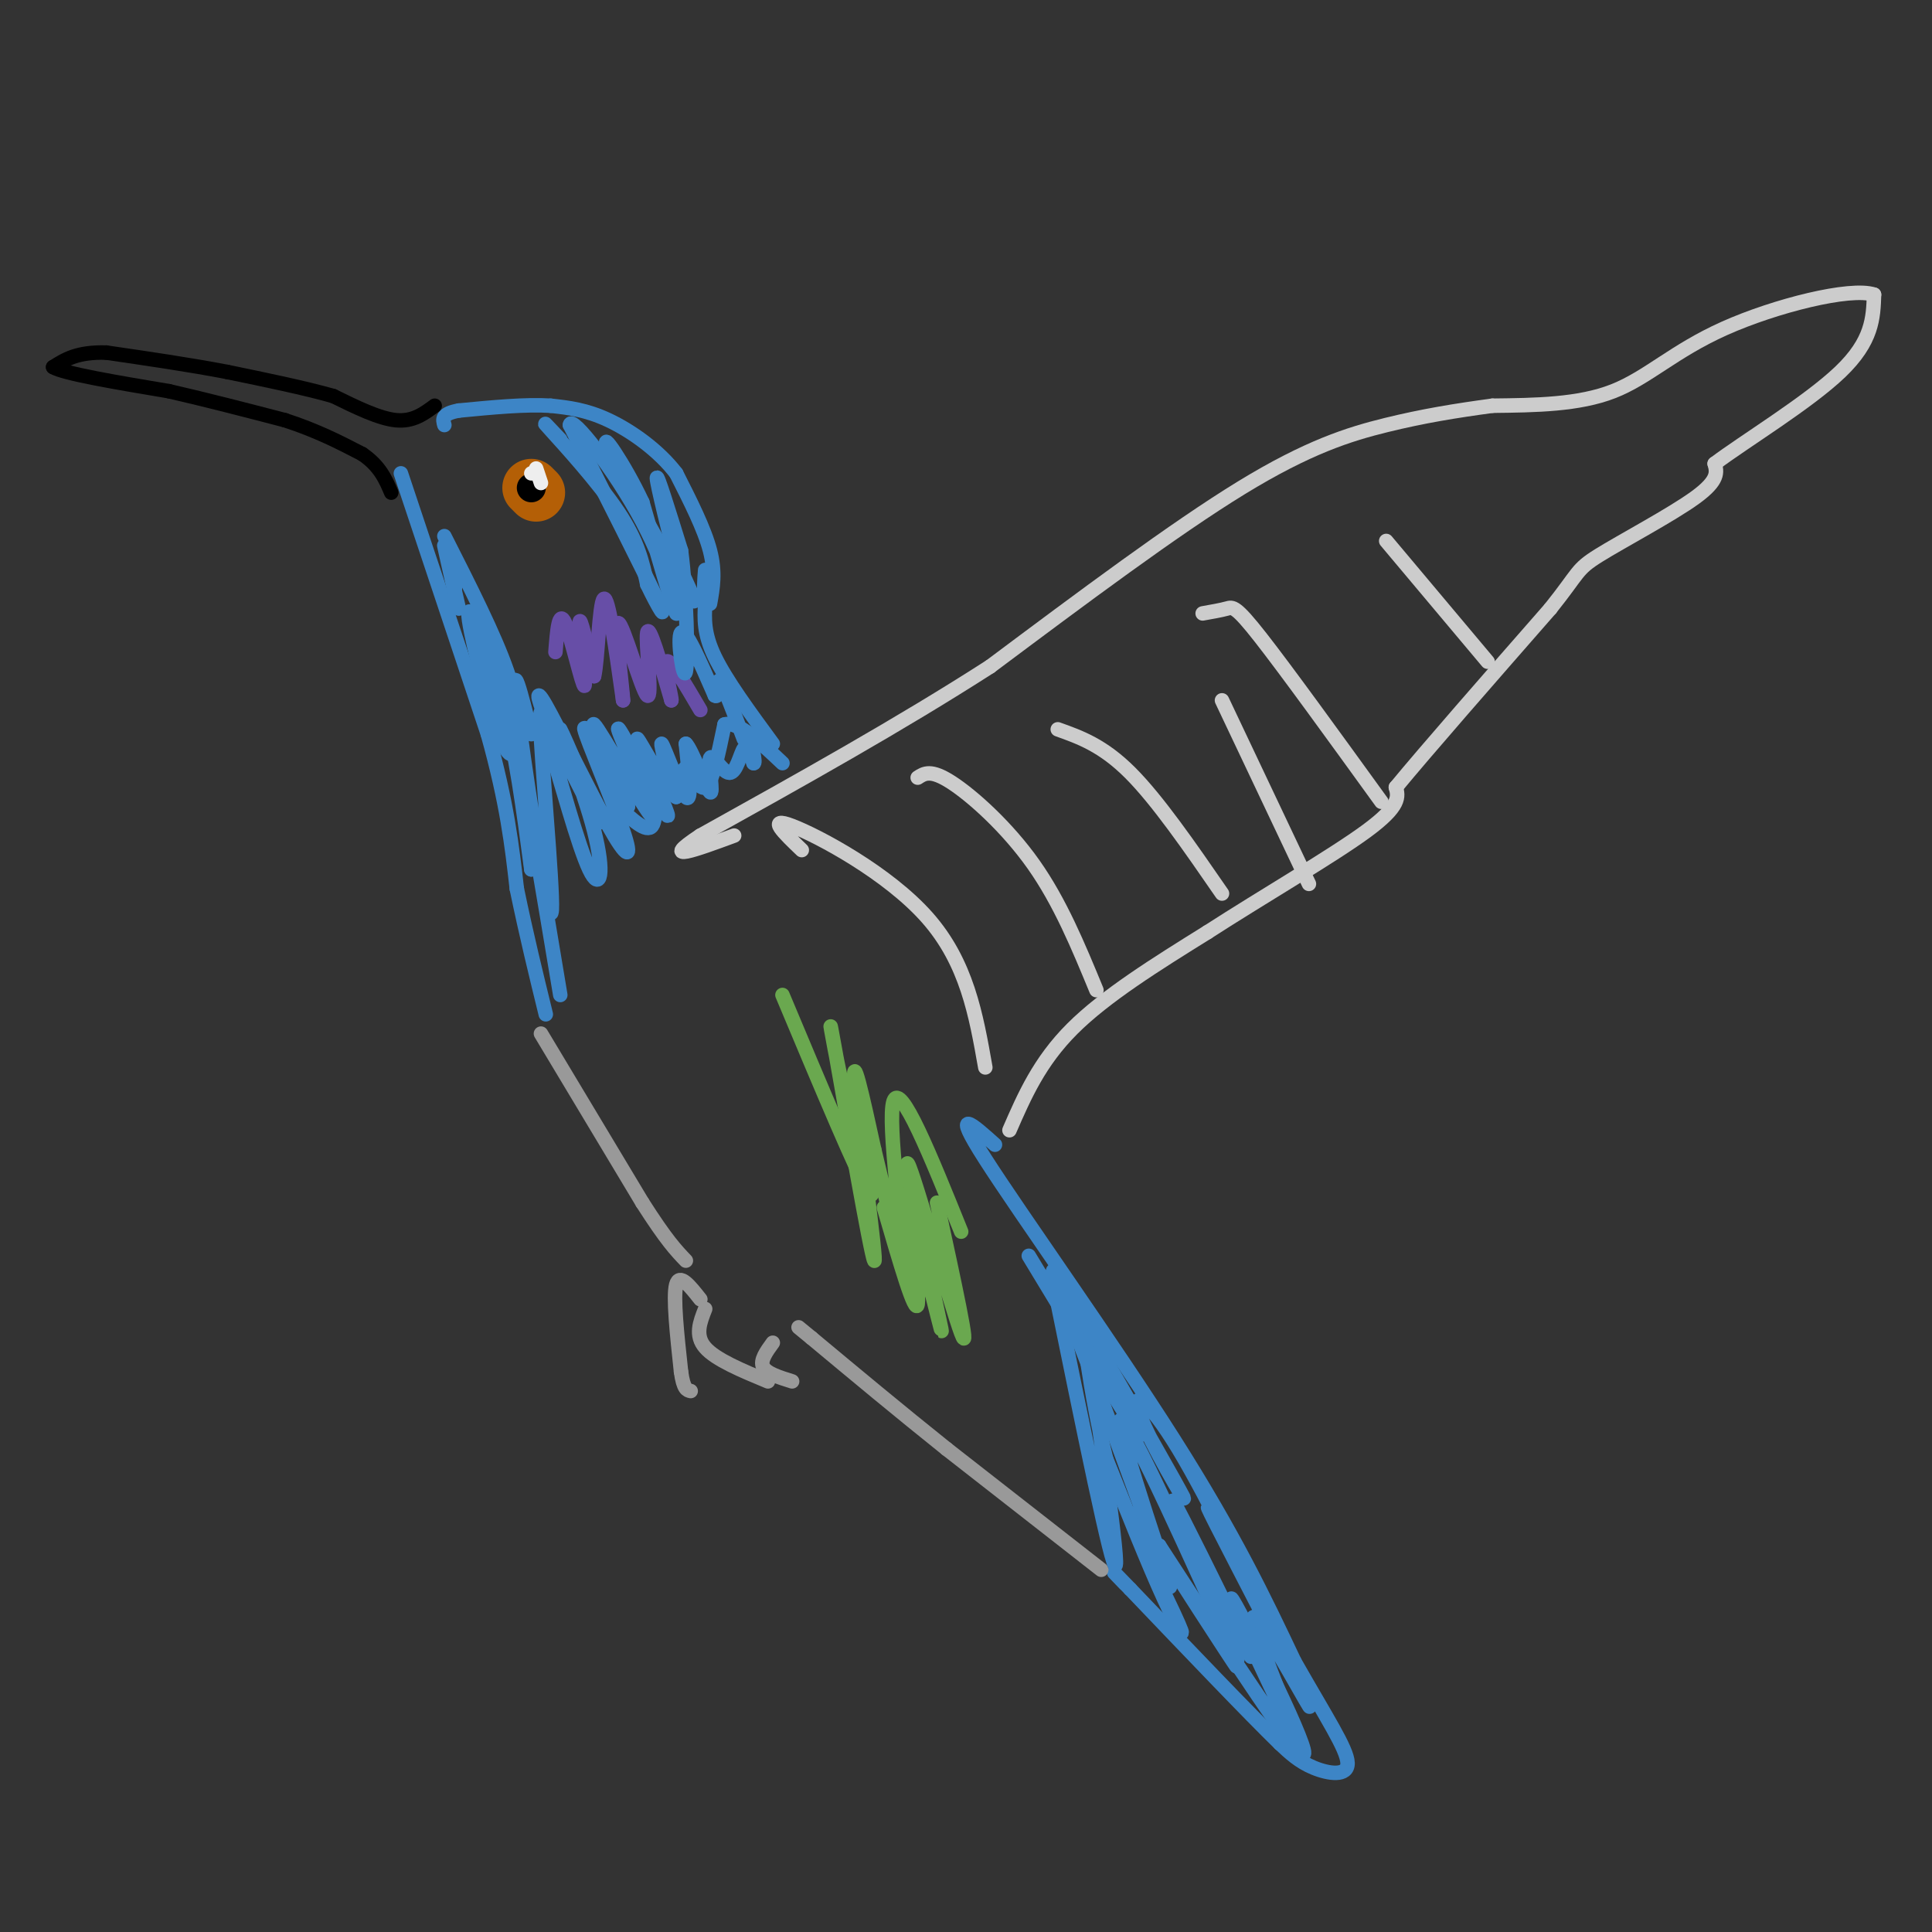 <svg viewBox='0 0 400 400' version='1.1' xmlns='http://www.w3.org/2000/svg' xmlns:xlink='http://www.w3.org/1999/xlink'><rect x="0" y="0" width="400" height="400" fill="#333333" stroke="none"/><g fill='none' stroke='#3d85c6' stroke-width='3' stroke-linecap='round' stroke-linejoin='round'><path d='M160,154c-4.833,-6.583 -9.667,-13.167 -12,-18c-2.333,-4.833 -2.167,-7.917 -2,-11'/><path d='M146,125c-0.333,-3.000 -0.167,-5.000 0,-7'/><path d='M147,125c0.583,-3.250 1.167,-6.500 0,-11c-1.167,-4.500 -4.083,-10.250 -7,-16'/><path d='M140,98c-3.667,-4.800 -9.333,-8.800 -14,-11c-4.667,-2.200 -8.333,-2.600 -12,-3'/><path d='M114,84c-5.167,-0.333 -12.083,0.333 -19,1'/><path d='M95,85c-3.667,0.667 -3.333,1.833 -3,3'/><path d='M83,98c0.000,0.000 18.000,54.000 18,54'/><path d='M101,152c4.000,14.333 5.000,23.167 6,32'/><path d='M107,184c2.000,9.667 4.000,17.833 6,26'/><path d='M206,237c-4.622,-4.156 -9.244,-8.311 -2,3c7.244,11.311 26.356,38.089 39,58c12.644,19.911 18.822,32.956 25,46'/><path d='M268,344c6.690,11.750 10.917,18.125 11,21c0.083,2.875 -3.976,2.250 -7,1c-3.024,-1.250 -5.012,-3.125 -7,-5'/><path d='M265,361c-6.333,-6.167 -18.667,-19.083 -31,-32'/><path d='M234,329c-5.333,-5.500 -3.167,-3.250 -1,-1'/></g>
<g fill='none' stroke='#999999' stroke-width='3' stroke-linecap='round' stroke-linejoin='round'><path d='M112,214c0.000,0.000 21.000,35.000 21,35'/><path d='M133,249c5.000,7.833 7.000,9.917 9,12'/><path d='M145,269c-2.167,-2.750 -4.333,-5.500 -5,-3c-0.667,2.500 0.167,10.250 1,18'/><path d='M141,284c0.500,3.667 1.250,3.833 2,4'/><path d='M146,271c-1.083,2.750 -2.167,5.500 0,8c2.167,2.500 7.583,4.750 13,7'/><path d='M160,278c-1.333,1.833 -2.667,3.667 -2,5c0.667,1.333 3.333,2.167 6,3'/><path d='M228,325c0.000,0.000 -32.000,-25.000 -32,-25'/><path d='M196,300c-10.000,-8.000 -19.000,-15.500 -28,-23'/><path d='M168,277c-4.667,-3.833 -2.333,-1.917 0,0'/></g>
<g fill='none' stroke='#b45f06' stroke-width='12' stroke-linecap='round' stroke-linejoin='round'><path d='M111,102c0.000,0.000 -1.000,-1.000 -1,-1'/></g>
<g fill='none' stroke='#000000' stroke-width='6' stroke-linecap='round' stroke-linejoin='round'><path d='M110,101c0.000,0.000 0.000,0.000 0,0'/></g>
<g fill='none' stroke='#eeeeee' stroke-width='3' stroke-linecap='round' stroke-linejoin='round'><path d='M112,100c0.000,0.000 -1.000,-3.000 -1,-3'/><path d='M111,98c0.000,0.000 -1.000,0.000 -1,0'/></g>
<g fill='none' stroke='#674ea7' stroke-width='3' stroke-linecap='round' stroke-linejoin='round'><path d='M115,135c0.345,-4.458 0.690,-8.917 2,-6c1.310,2.917 3.583,13.208 4,13c0.417,-0.208 -1.024,-10.917 -1,-13c0.024,-2.083 1.512,4.458 3,11'/><path d='M123,140c0.733,-2.778 1.067,-15.222 2,-16c0.933,-0.778 2.467,10.111 4,21'/><path d='M129,145c0.013,-1.536 -1.955,-15.876 -1,-16c0.955,-0.124 4.834,13.967 6,15c1.166,1.033 -0.381,-10.990 0,-13c0.381,-2.010 2.691,5.995 5,14'/><path d='M139,145c0.244,-0.044 -1.644,-7.156 -1,-8c0.644,-0.844 3.822,4.578 7,10'/></g>
<g fill='none' stroke='#3d85c6' stroke-width='3' stroke-linecap='round' stroke-linejoin='round'><path d='M213,260c11.800,19.511 23.600,39.022 23,37c-0.600,-2.022 -13.600,-25.578 -17,-32c-3.400,-6.422 2.800,4.289 9,15'/><path d='M228,280c5.836,10.099 15.926,27.847 17,30c1.074,2.153 -6.867,-11.289 -9,-17c-2.133,-5.711 1.541,-3.691 8,7c6.459,10.691 15.703,30.055 18,35c2.297,4.945 -2.351,-4.527 -7,-14'/><path d='M255,321c-3.118,-5.911 -7.413,-13.687 -3,-5c4.413,8.687 17.534,33.839 19,37c1.466,3.161 -8.724,-15.668 -11,-18c-2.276,-2.332 3.362,11.834 9,26'/><path d='M269,361c-3.024,-5.179 -15.083,-31.125 -14,-30c1.083,1.125 15.310,29.321 15,32c-0.310,2.679 -15.155,-20.161 -30,-43'/><path d='M240,320c0.385,1.204 16.349,25.715 16,25c-0.349,-0.715 -17.011,-26.656 -21,-31c-3.989,-4.344 4.695,12.907 8,20c3.305,7.093 1.230,4.026 -2,-3c-3.230,-7.026 -7.615,-18.013 -12,-29'/><path d='M229,302c-3.274,-13.071 -5.458,-31.250 -4,-23c1.458,8.250 6.560,42.929 6,45c-0.560,2.071 -6.780,-28.464 -13,-59'/><path d='M218,265c4.397,7.960 21.890,57.360 24,63c2.110,5.640 -11.163,-32.482 -10,-34c1.163,-1.518 16.761,33.566 22,45c5.239,11.434 0.120,-0.783 -5,-13'/><path d='M249,326c-2.822,-6.778 -7.378,-17.222 -6,-15c1.378,2.222 8.689,17.111 16,32'/><path d='M92,111c5.208,10.263 10.415,20.526 13,28c2.585,7.474 2.546,12.160 2,15c-0.546,2.840 -1.600,3.833 -4,-3c-2.400,-6.833 -6.146,-21.494 -6,-24c0.146,-2.506 4.185,7.141 7,18c2.815,10.859 4.408,22.929 6,35'/><path d='M110,180c0.133,-1.044 -2.533,-21.156 -2,-20c0.533,1.156 4.267,23.578 8,46'/></g>
<g fill='none' stroke='#000000' stroke-width='3' stroke-linecap='round' stroke-linejoin='round'><path d='M90,84c-2.250,1.667 -4.500,3.333 -8,3c-3.500,-0.333 -8.250,-2.667 -13,-5'/><path d='M69,82c-5.833,-1.667 -13.917,-3.333 -22,-5'/><path d='M47,77c-7.833,-1.500 -16.417,-2.750 -25,-4'/><path d='M22,73c-6.000,-0.167 -8.500,1.417 -11,3'/><path d='M11,76c2.167,1.333 13.083,3.167 24,5'/><path d='M35,81c8.000,1.833 16.000,3.917 24,6'/><path d='M59,87c6.667,2.167 11.333,4.583 16,7'/><path d='M75,94c3.667,2.500 4.833,5.250 6,8'/></g>
<g fill='none' stroke='#3d85c6' stroke-width='3' stroke-linecap='round' stroke-linejoin='round'><path d='M95,126c-1.417,-6.167 -2.833,-12.333 -3,-13c-0.167,-0.667 0.917,4.167 2,9'/><path d='M94,122c0.333,0.833 0.167,-1.583 0,-4'/><path d='M116,91c-2.267,-2.400 -4.533,-4.800 -2,-2c2.533,2.800 9.867,10.800 14,17c4.133,6.200 5.067,10.600 6,15'/><path d='M134,121c2.178,4.600 4.622,8.600 2,3c-2.622,-5.600 -10.311,-20.800 -18,-36'/><path d='M118,88c0.107,-2.452 9.375,9.417 15,20c5.625,10.583 7.607,19.881 7,19c-0.607,-0.881 -3.804,-11.940 -7,-23'/><path d='M133,104c-3.643,-7.845 -9.250,-15.958 -7,-11c2.250,4.958 12.357,22.988 16,29c3.643,6.012 0.821,0.006 -2,-6'/><path d='M140,116c-1.422,-5.378 -3.978,-15.822 -4,-17c-0.022,-1.178 2.489,6.911 5,15'/><path d='M141,114c1.143,8.607 1.500,22.625 1,25c-0.500,2.375 -1.857,-6.893 -1,-8c0.857,-1.107 3.929,5.946 7,13'/><path d='M148,144c1.089,0.822 0.311,-3.622 1,-3c0.689,0.622 2.844,6.311 5,12'/><path d='M110,152c-2.131,-8.482 -4.262,-16.964 -3,-6c1.262,10.964 5.917,41.375 7,43c1.083,1.625 -1.405,-25.536 -2,-36c-0.595,-10.464 0.702,-4.232 2,2'/><path d='M114,155c1.904,6.019 5.665,20.066 8,25c2.335,4.934 3.244,0.756 1,-8c-2.244,-8.756 -7.643,-22.088 -7,-21c0.643,1.088 7.326,16.597 8,19c0.674,2.403 -4.663,-8.298 -10,-19'/><path d='M114,151c-2.472,-5.469 -3.651,-9.642 -1,-5c2.651,4.642 9.133,18.100 13,25c3.867,6.900 5.118,7.242 3,1c-2.118,-6.242 -7.605,-19.069 -8,-21c-0.395,-1.931 4.303,7.035 9,16'/><path d='M130,167c-1.074,-2.892 -8.260,-18.123 -7,-17c1.260,1.123 10.967,18.600 12,19c1.033,0.400 -6.606,-16.277 -7,-18c-0.394,-1.723 6.459,11.508 9,16c2.541,4.492 0.771,0.246 -1,-4'/><path d='M136,163c-1.462,-3.616 -4.618,-10.657 -4,-10c0.618,0.657 5.011,9.011 6,9c0.989,-0.011 -1.426,-8.388 -1,-8c0.426,0.388 3.693,9.539 5,11c1.307,1.461 0.653,-4.770 0,-11'/><path d='M142,154c1.186,1.061 4.152,9.212 5,10c0.848,0.788 -0.422,-5.789 0,-7c0.422,-1.211 2.537,2.943 4,3c1.463,0.057 2.275,-3.984 3,-5c0.725,-1.016 1.362,0.992 2,3'/><path d='M156,158c0.333,0.167 0.167,-0.917 0,-2'/><path d='M128,167c2.933,2.756 5.867,5.511 7,4c1.133,-1.511 0.467,-7.289 1,-9c0.533,-1.711 2.267,0.644 4,3'/><path d='M140,165c0.881,-1.286 1.083,-6.000 2,-6c0.917,0.000 2.548,4.714 4,4c1.452,-0.714 2.726,-6.857 4,-13'/><path d='M150,150c2.667,-0.833 7.333,3.583 12,8'/></g>
<g fill='none' stroke='#6aa84f' stroke-width='3' stroke-linecap='round' stroke-linejoin='round'><path d='M162,206c8.000,19.083 16.000,38.167 18,41c2.000,2.833 -2.000,-10.583 -6,-24'/><path d='M174,223c-1.716,-8.067 -3.006,-16.234 -1,-5c2.006,11.234 7.309,41.871 8,43c0.691,1.129 -3.231,-27.249 -4,-36c-0.769,-8.751 1.616,2.124 4,13'/><path d='M181,238c2.262,9.214 5.917,25.750 6,22c0.083,-3.750 -3.405,-27.786 -2,-32c1.405,-4.214 7.702,11.393 14,27'/></g>
<g fill='none' stroke='#cccccc' stroke-width='3' stroke-linecap='round' stroke-linejoin='round'><path d='M209,234c3.083,-7.083 6.167,-14.167 13,-21c6.833,-6.833 17.417,-13.417 28,-20'/><path d='M250,193c11.422,-7.378 25.978,-15.822 33,-21c7.022,-5.178 6.511,-7.089 6,-9'/><path d='M289,163c6.333,-7.667 19.167,-22.333 32,-37'/><path d='M321,126c6.071,-7.583 5.250,-8.042 10,-11c4.750,-2.958 15.071,-8.417 20,-12c4.929,-3.583 4.464,-5.292 4,-7'/><path d='M355,96c6.089,-4.600 19.311,-12.600 26,-19c6.689,-6.400 6.844,-11.200 7,-16'/><path d='M388,61c-4.857,-1.631 -20.500,2.292 -31,7c-10.500,4.708 -15.857,10.202 -23,13c-7.143,2.798 -16.071,2.899 -25,3'/><path d='M309,84c-7.679,1.036 -14.375,2.125 -22,4c-7.625,1.875 -16.179,4.536 -30,13c-13.821,8.464 -32.911,22.732 -52,37'/><path d='M205,138c-18.667,12.000 -39.333,23.500 -60,35'/><path d='M145,173c-8.833,5.833 -0.917,2.917 7,0'/><path d='M166,176c-3.689,-3.533 -7.378,-7.067 -2,-5c5.378,2.067 19.822,9.733 28,19c8.178,9.267 10.089,20.133 12,31'/><path d='M190,161c1.356,-0.889 2.711,-1.778 7,1c4.289,2.778 11.511,9.222 17,17c5.489,7.778 9.244,16.889 13,26'/><path d='M219,151c4.667,1.667 9.333,3.333 15,9c5.667,5.667 12.333,15.333 19,25'/><path d='M249,127c1.889,-0.333 3.778,-0.667 5,-1c1.222,-0.333 1.778,-0.667 7,6c5.222,6.667 15.111,20.333 25,34'/><path d='M287,112c0.000,0.000 21.000,25.000 21,25'/><path d='M253,145c0.000,0.000 18.000,38.000 18,38'/></g>
<g fill='none' stroke='#6aa84f' stroke-width='3' stroke-linecap='round' stroke-linejoin='round'><path d='M183,250c3.289,11.333 6.578,22.667 7,20c0.422,-2.667 -2.022,-19.333 -2,-22c0.022,-2.667 2.511,8.667 5,20'/><path d='M193,268c1.555,6.236 2.943,11.826 1,3c-1.943,-8.826 -7.215,-32.069 -6,-30c1.215,2.069 8.919,29.448 11,35c2.081,5.552 -1.459,-10.724 -5,-27'/></g>
</svg>